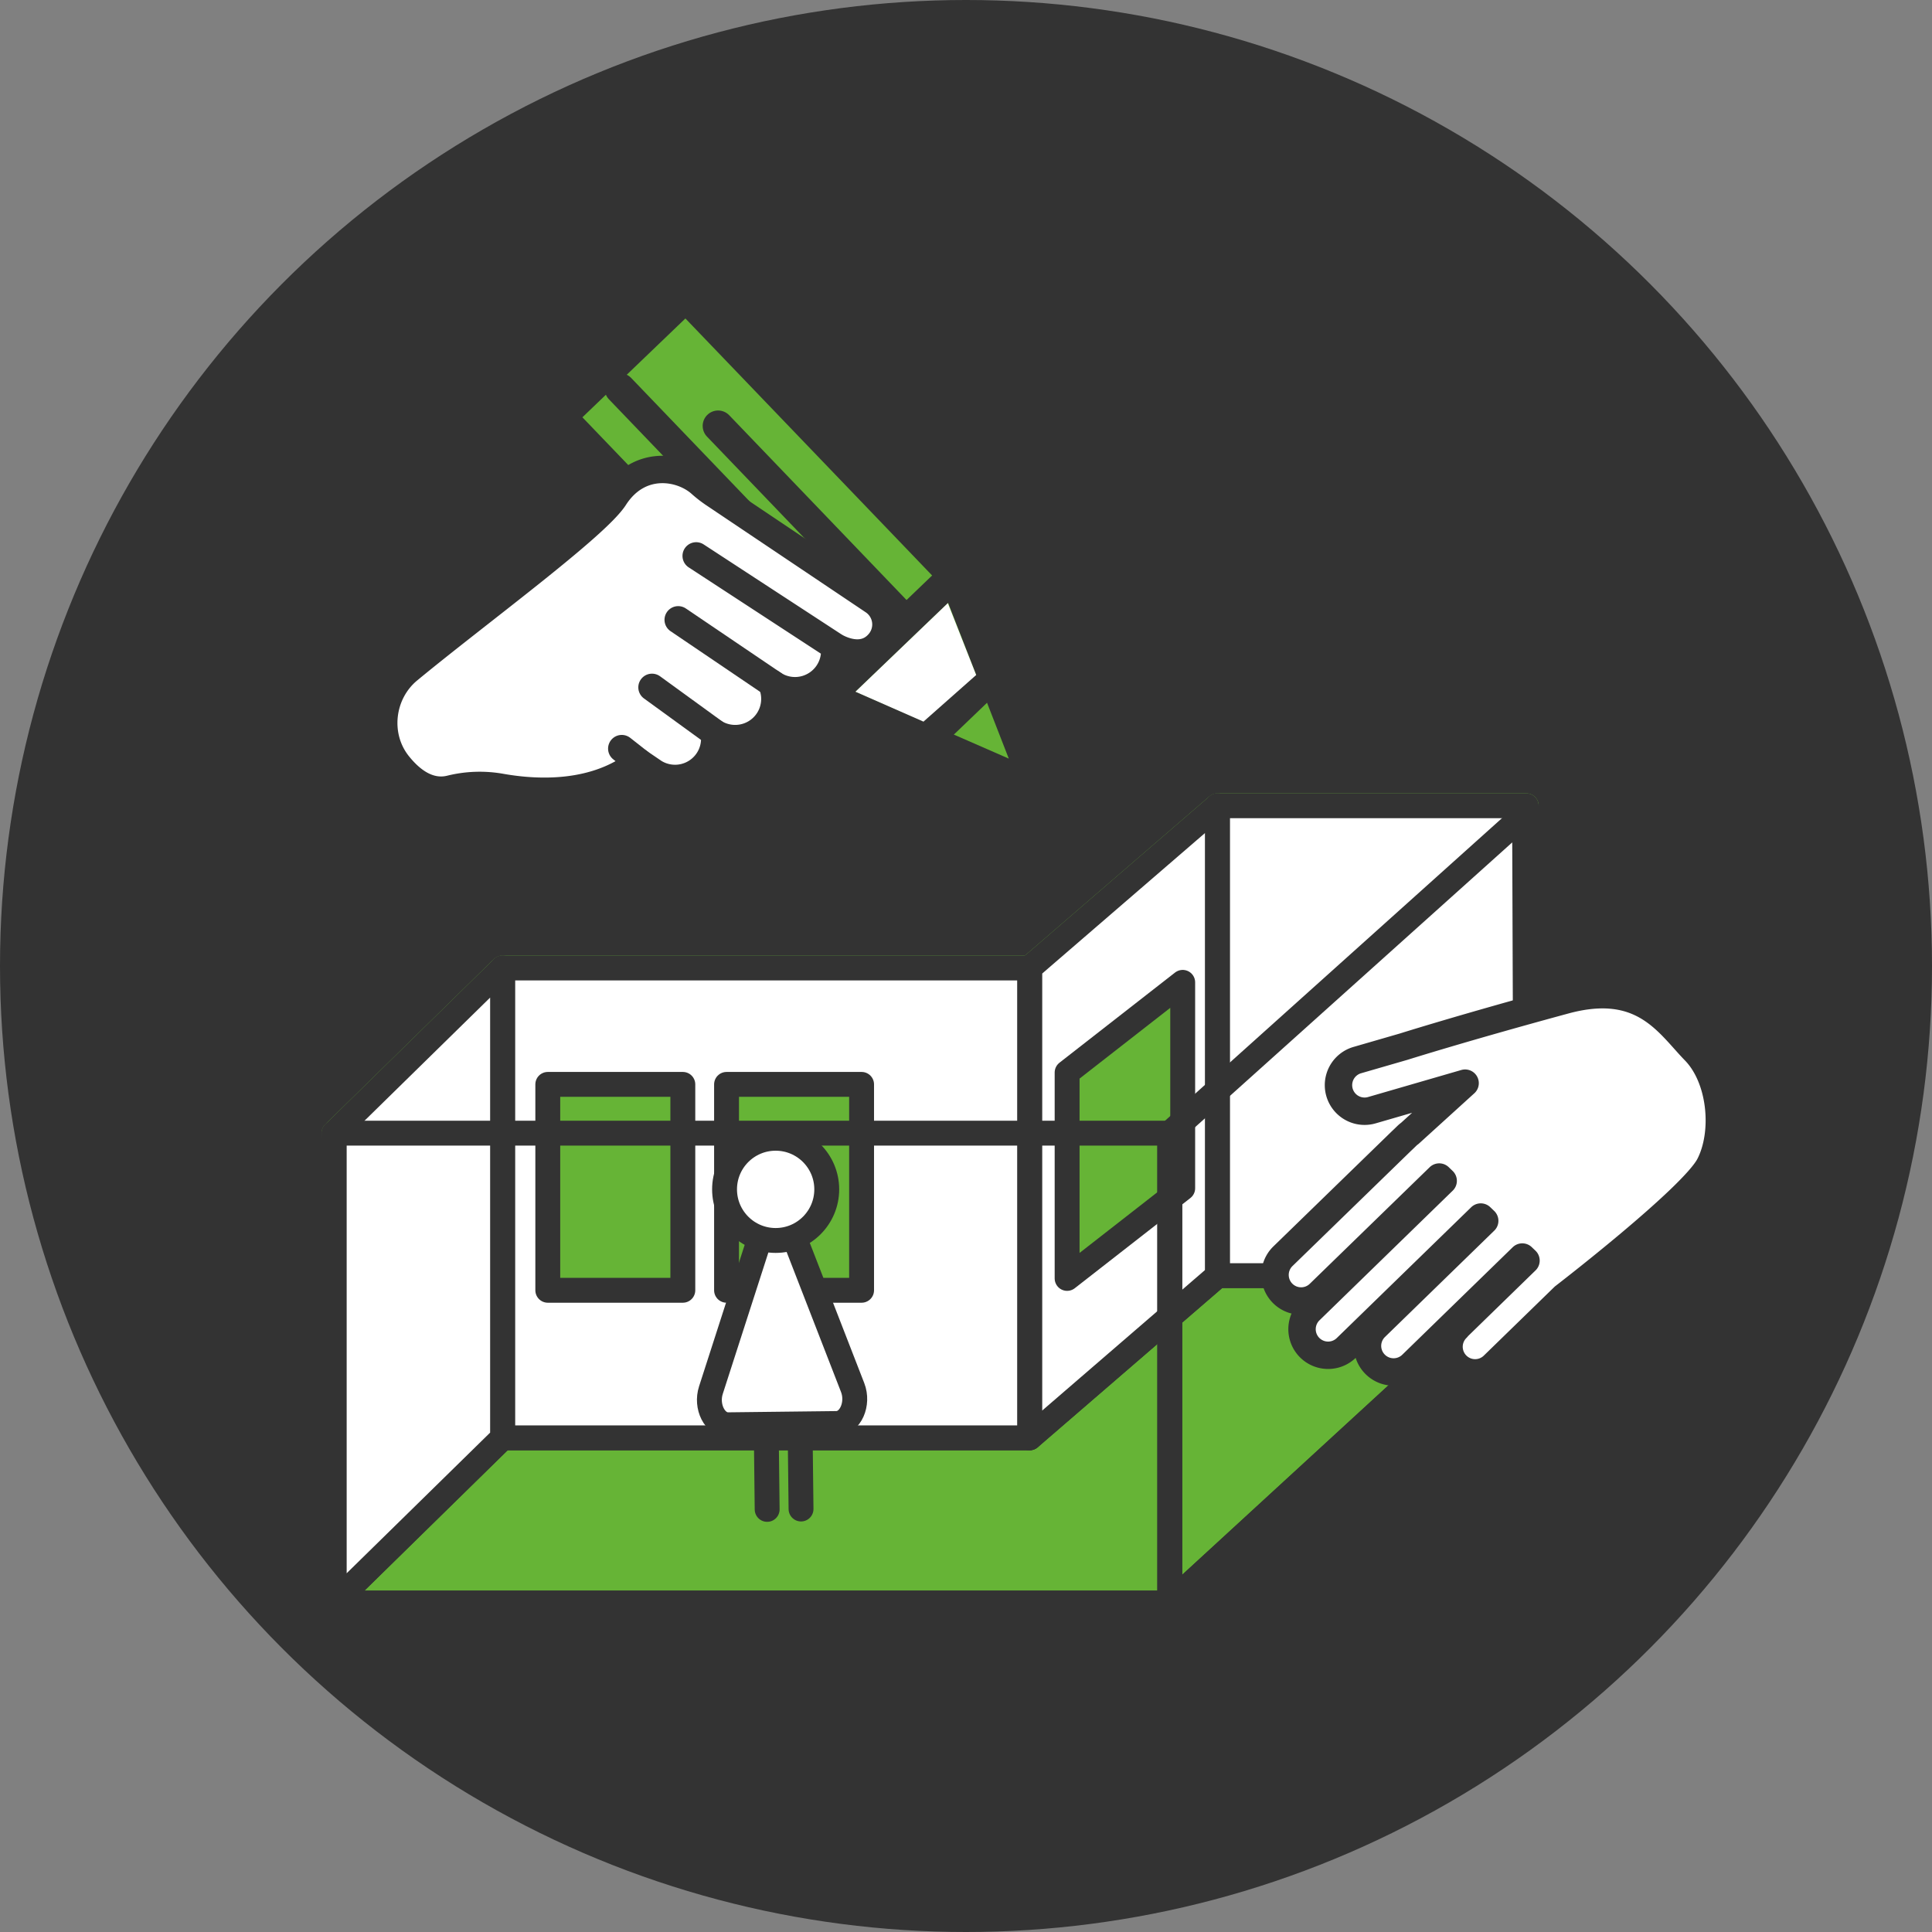 <?xml version="1.0" encoding="UTF-8"?> <svg xmlns="http://www.w3.org/2000/svg" id="レイヤー_1" data-name="レイヤー 1" viewBox="0 0 1160 1160"><rect x="0" y="0" width="1160" height="1160" fill="#808080" stroke="none"/><defs><style>.cls-1{fill:#333;}.cls-2,.cls-5{fill:none;}.cls-2{stroke:#66b436;}.cls-2,.cls-3,.cls-4,.cls-5,.cls-6,.cls-7,.cls-8{stroke-linecap:round;stroke-linejoin:round;}.cls-2,.cls-3,.cls-4,.cls-5{stroke-width:14.94px;}.cls-3,.cls-8{fill:#66b436;}.cls-3,.cls-4,.cls-5,.cls-6,.cls-7,.cls-8{stroke:#333;}.cls-4,.cls-6,.cls-7,.cls-9{fill:#fff;}.cls-6{stroke-width:16.45px;}.cls-7{stroke-width:15.74px;}.cls-8{stroke-width:18.51px;}</style></defs><title>アートボード 33</title><circle class="cls-1" cx="580" cy="580" r="580"></circle><polygon class="cls-2" points="731.04 483.79 618.19 581.18 301.75 581.18 200.57 680.37 702.36 680.37 916.38 483.79 731.04 483.79"></polygon><polygon class="cls-3" points="731.04 765.91 618.19 863.3 301.75 863.3 200.57 962.49 702.36 962.49 916.38 765.91 731.04 765.91"></polygon><polygon class="cls-4" points="731.04 483.79 731.04 765.91 618.19 863.3 618.19 581.18 731.04 483.79"></polygon><rect class="cls-4" x="301.75" y="581.18" width="316.44" height="282.12"></rect><rect class="cls-4" x="731.04" y="483.79" width="185.34" height="282.12"></rect><rect class="cls-3" x="328.9" y="651.08" width="81.08" height="123.62"></rect><rect class="cls-3" x="436.23" y="651.08" width="81.08" height="123.62"></rect><polygon class="cls-3" points="710.11 713.44 640.71 767.58 640.71 643.96 710.11 589.82 710.11 713.44"></polygon><polygon class="cls-5" points="702.36 680.37 702.36 962.49 916.38 765.91 915.38 489.09 702.36 680.37"></polygon><polygon class="cls-4" points="301.75 581.18 301.75 863.3 200.57 962.49 200.57 680.37 301.75 581.18"></polygon><rect class="cls-5" x="200.57" y="680.37" width="501.78" height="282.12"></rect><line class="cls-4" x1="459.81" y1="836.27" x2="460.61" y2="906.26"></line><line class="cls-4" x1="480.14" y1="836.04" x2="480.95" y2="906.03"></line><path class="cls-4" d="M465.71,714.11l46.23,119c3.82,9.82-1.43,21.5-9.7,21.59l-65,.75c-8.06.09-13.58-10.92-10.4-20.78Z"></path><circle class="cls-4" cx="465.71" cy="714.11" r="30.68"></circle><path class="cls-6" d="M874.62,797.37l41.61-40.5L914,754.74l-66.34,64.57a15.66,15.66,0,1,1-21.85-22.45L891.44,733l-2.37-2.27-80.73,78.56a15.66,15.66,0,1,1-21.84-22.45l80-77.85-2.37-2.28-72,70a15.66,15.66,0,1,1-21.84-22.45L841.54,685l0,0,1.07-1,2.13-2.07a14.51,14.51,0,0,1,1.73-1.44l33.2-30.15-56,16.24a15.66,15.66,0,1,1-8.72-30.09l28-8.11,0,0s36-11.37,96.71-27.84c46.71-12.67,62,14.1,77.91,30.44,16.16,16.6,18.91,49.2,8.85,68.65s-87.46,79-87.46,79l-42.35,41.22a15.66,15.66,0,1,1-21.85-22.45Z"></path><line class="cls-7" x1="286.16" y1="418.92" x2="287.71" y2="415.94"></line><path class="cls-8" d="M573.05,346.16,573,346l0,.05L418,184.59c-3.42-3.57-8.51-4.25-11.37-1.51L341.79,245.3c-2.85,2.74-2.39,7.86,1,11.43L497.76,418.18l-.12.12.41.18.07.07,0,0L607.2,466.24c6.39,2.79,11.71-2.31,9.18-8.81L573.19,346.51l.11-.1Z"></path><line class="cls-8" x1="372.29" y1="233.34" x2="522.06" y2="389.4"></line><line class="cls-8" x1="431.15" y1="255.72" x2="542.71" y2="371.97"></line><line class="cls-8" x1="567.84" y1="350.5" x2="504.69" y2="411.11"></line><line class="cls-8" x1="587.13" y1="414.4" x2="562.14" y2="438.37"></line><polygon class="cls-9" points="569.1 362.14 586.1 405.29 554.47 433.27 513.65 415.31 569.1 362.14"></polygon><path class="cls-6" d="M501,387.92a23.85,23.85,0,0,1-36.21,23.23l-1.52-1a24.51,24.51,0,0,1,1.34,4,23.84,23.84,0,0,1-35.74,25.76,23.84,23.84,0,0,1-36.11,23.91l-9.23-6.28c-25.92,20.63-60.73,19-82.28,15.25a73.12,73.12,0,0,0-30.68.91c-7.87,2-19.24.7-31.45-14.51-13.79-17.16-10.82-43,6.15-57,40.57-33.53,112.31-85.9,123.63-103.48,14.8-23,39.8-18.92,51.67-8.46a73.41,73.41,0,0,0,7.5,5.9l96.22,64.59a17,17,0,0,1,4.24,24.38l-.15.19c-10.55,13.49-27.38,2.64-27.38,2.64l-83-54.18"></path><line class="cls-6" x1="407.2" y1="372.15" x2="464.8" y2="411.15"></line><line class="cls-6" x1="391.47" y1="412.7" x2="428.88" y2="439.88"></line><line class="cls-6" x1="373.32" y1="449.48" x2="383.54" y2="457.51"></line></svg> 